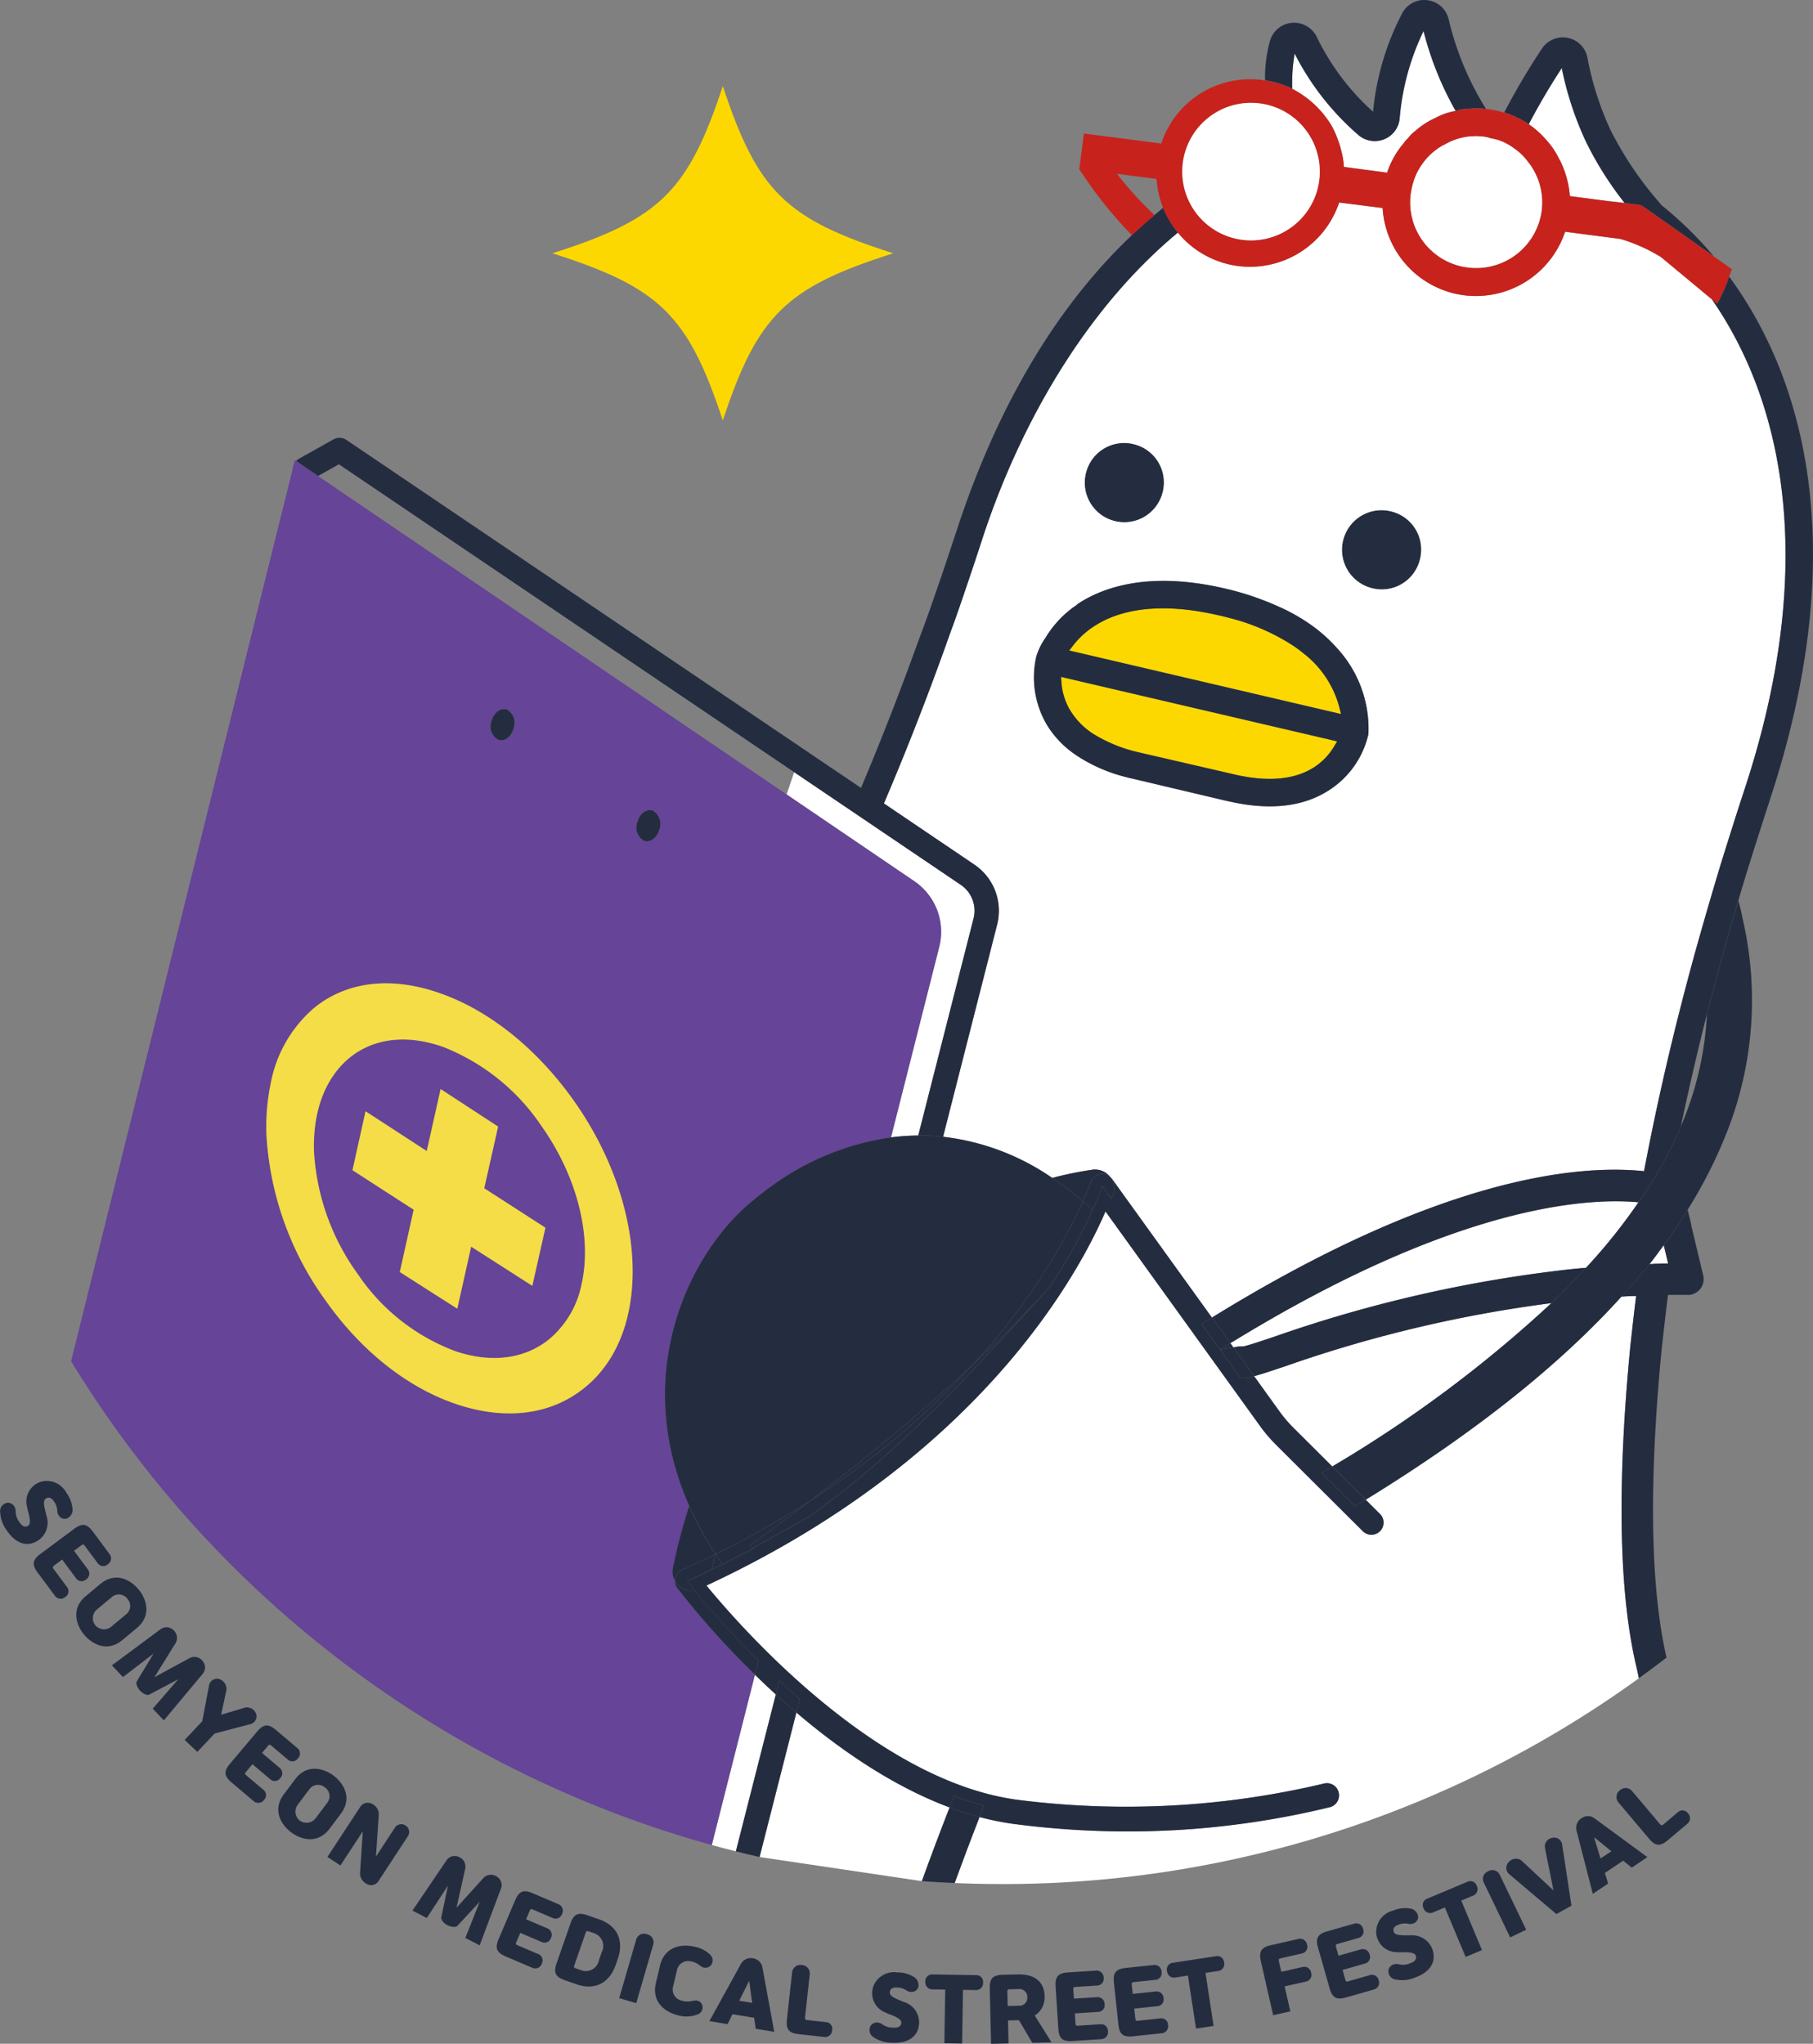 <svg xmlns="http://www.w3.org/2000/svg" width="224.273" height="252.773" viewBox="0 0 224.273 252.773">
  <rect x="0" y="0" width="224.273" height="252.773" fill="#808080" stroke="none"/>
  <g id="부기" transform="translate(1375.124 -66.399)">
    <g id="그룹_2099" data-name="그룹 2099" transform="translate(-1366.334 66.399)">
      <path id="패스_4217" data-name="패스 4217" d="M-1108.245,146.063c-4.307-13.028-7.8-16.452-21.084-20.675,13.286-4.223,16.777-7.647,21.084-20.675,4.307,13.028,7.8,16.452,21.085,20.675C-1100.446,129.611-1103.937,133.035-1108.245,146.063Z" transform="translate(1188.869 -94.062)" fill="none"/>
      <path id="패스_4218" data-name="패스 4218" d="M-1231.048,272.963l-2.586,1.447,57.975,39.388.931-2.756Z" transform="translate(1264.177 -215.54)" fill="none"/>
      <path id="패스_4219" data-name="패스 4219" d="M-878.1,143.74a44.031,44.031,0,0,0,4.659,5.089c.368-.316.709-.606,1.049-.891a11.483,11.483,0,0,1-.813-3.568Z" transform="translate(1007.477 -122.24)" fill="none"/>
      <path id="패스_4220" data-name="패스 4220" d="M-623.982,517.606c-1.26,4.972-2.31,9.58-3.234,13.939.083-.276.239-.559.328-.83A39.926,39.926,0,0,0-623.982,517.606Z" transform="translate(826.341 -392.173)" fill="none"/>
      <path id="패스_4221" data-name="패스 4221" d="M-1001.965,428.026a3.867,3.867,0,0,0-1.578-4.151l-20.613-13.936-.932,2.756,15.807,10.74a7.566,7.566,0,0,1,3.06,8.142l-5.961,23.533a27.836,27.836,0,0,1,3.374-.232Z" transform="translate(1113.606 -314.437)" fill="#fff"/>
      <path id="패스_4222" data-name="패스 4222" d="M-786.815,91.049a3.068,3.068,0,0,1-1.914,2.561A3.091,3.091,0,0,1-791.9,93.1,33.145,33.145,0,0,1-799.8,83.012a21.194,21.194,0,0,0-.3,4.346l.022.015A12.172,12.172,0,0,1-795.191,92a12.223,12.223,0,0,1,.708,1.583,8.9,8.9,0,0,1,.425,1.388,8.872,8.872,0,0,1,.338,2.046l5.354.71a10.793,10.793,0,0,1,2.039-3.63l.178-.257.36-.366a4.368,4.368,0,0,1,.9-.9,9.706,9.706,0,0,1,2.442-1.591,8.18,8.18,0,0,1,2.555-.89,39.69,39.69,0,0,1-3.97-9.872A30.573,30.573,0,0,0-786.815,91.049Z" transform="translate(951.167 -76.384)" fill="#fff"/>
      <path id="패스_4223" data-name="패스 4223" d="M-690.765,96.682c-1.166,1.781-2.657,4.211-4.081,6.945h0a11.051,11.051,0,0,1,2.252,2.037,9.462,9.462,0,0,1,1.552,2.36l.037.025a12.082,12.082,0,0,1,.846,2.207,10.94,10.94,0,0,1,.389,2.258l4.886.633,1.89.214a41.918,41.918,0,0,1-4.832-7.687A40.484,40.484,0,0,1-690.765,96.682Z" transform="translate(875.17 -88.264)" fill="#fff"/>
      <path id="패스_4224" data-name="패스 4224" d="M-810.517,76.717a9.36,9.36,0,0,1,1.688.653l.005,0a21.2,21.2,0,0,1,.3-4.346,33.146,33.146,0,0,0,7.907,10.092,3.091,3.091,0,0,0,3.167.506,3.069,3.069,0,0,0,1.914-2.561,30.569,30.569,0,0,1,2.956-10.821,39.692,39.692,0,0,0,3.97,9.872l.007,0a5.573,5.573,0,0,1,1.754-.266,7.177,7.177,0,0,1,2,.031,36.822,36.822,0,0,1-4.62-11.083,3.073,3.073,0,0,0-2.585-2.366A3.076,3.076,0,0,0-795.2,68a32.839,32.839,0,0,0-3.624,12.217,29.821,29.821,0,0,1-6.967-9.256,3.117,3.117,0,0,0-3-1.743,3.093,3.093,0,0,0-2.738,2.082,16.608,16.608,0,0,0-.652,5.039l.019,0A9.62,9.62,0,0,1-810.517,76.717Z" transform="translate(959.886 -66.399)" fill="#242d40"/>
      <path id="패스_4225" data-name="패스 4225" d="M-702.748,93.776c1.425-2.734,2.916-5.165,4.082-6.945a40.486,40.486,0,0,0,2.939,8.994,41.928,41.928,0,0,0,4.832,7.687h.014l.025.018,1.753.22.033.023.23.02.832.576,4.511,3.171,3.639,2.576a47.554,47.554,0,0,0-6.414-6.289,43.223,43.223,0,0,1-6.41-9.431,37.963,37.963,0,0,1-2.805-8.829,3.086,3.086,0,0,0-2.418-2.469,3.116,3.116,0,0,0-3.216,1.326,87.139,87.139,0,0,0-4.668,7.907,7.713,7.713,0,0,1,1.568.615A7.861,7.861,0,0,1-702.748,93.776Z" transform="translate(883.071 -78.412)" fill="#242d40"/>
      <path id="패스_4226" data-name="패스 4226" d="M-774.355,302.987a4.857,4.857,0,0,0,6.009-3.444,4.857,4.857,0,0,0-3.442-6,4.884,4.884,0,0,0-6.007,3.439A4.893,4.893,0,0,0-774.355,302.987Z" transform="translate(935.186 -230.269)" fill="#242d40"/>
      <path id="패스_4227" data-name="패스 4227" d="M-888.833,273.119a4.889,4.889,0,0,0,6-3.446,4.867,4.867,0,0,0-3.445-6.01,4.864,4.864,0,0,0-6,3.451A4.889,4.889,0,0,0-888.833,273.119Z" transform="translate(1017.842 -208.698)" fill="#242d40"/>
      <path id="패스_4228" data-name="패스 4228" d="M-1050.474,813.888c-.9-.826-1.768-1.644-2.589-2.446l-5.337,21.073q1.483.408,2.98.783Z" transform="translate(1137.658 -604.324)" fill="#fff"/>
      <path id="패스_4229" data-name="패스 4229" d="M-979.216,641.041l1.765,1.757a1.508,1.508,0,0,1,.005,2.133,1.509,1.509,0,0,1-2.133,0l-10.7-10.658a19.079,19.079,0,0,1-2.079-2.446l-19.048-26.439c-3.352,7.778-15.631,30.576-49.362,46.265,4.479,5.448,21.03,24.188,38.473,26.5a105.813,105.813,0,0,0,37.867-2,1.506,1.506,0,0,1,1.859,1.045,1.508,1.508,0,0,1-1.044,1.859,105.689,105.689,0,0,1-34.421,2.594q-2.291-.2-4.656-.505a34.165,34.165,0,0,1-4.292-.861c-1.069,2.732-2.1,5.46-3.083,8.163q2.892.123,5.813.126a134.146,134.146,0,0,0,78.831-25.453c-.108-.523-.22-1.042-.34-1.552-2.125-9.1-2.372-22.324-.736-39.341.244-2.237.486-4.393.734-6.389l-1.07.034c-.254.015-.5.035-.75.05Q-959.15,628.717-979.216,641.041Z" transform="translate(1139.37 -455.556)" fill="#fff"/>
      <path id="패스_4230" data-name="패스 4230" d="M-1017.054,849.158c1.091-3.012,2.235-6.06,3.429-9.116-7.025-2.622-13.549-7.135-18.95-11.737l-4.554,17.87" transform="translate(1122.3 -616.499)" fill="#fff"/>
      <path id="패스_4231" data-name="패스 4231" d="M-955.955,276.1a2.37,2.37,0,0,1,2.132.9,1.489,1.489,0,0,1,.25.266l12.346,17.136c28.151-17.386,45.247-18.918,53.275-18.122l.177.023c1.521-8.034,3.548-17.059,6.414-27.415.937-3.343,1.96-6.879,3.065-10.532.942-3.011,1.922-6.142,2.993-9.4,8.712-26.506,5.311-46.949-4.085-60.5l-6.286-5.219a20.945,20.945,0,0,0-5.011-2.243l-6.854-.894a11.635,11.635,0,0,1-12.493,7.861,11.591,11.591,0,0,1-10.078-10.791l-5.38-.681a11.621,11.621,0,0,1-12.49,7.857,11.574,11.574,0,0,1-7.461-4.132c-10.975,9.1-19.287,22.949-24.176,37.828-.628,1.95-1.25,3.8-1.875,5.653-.693,2.039-1.372,4.049-2.089,5.975-2.788,7.877-5.54,14.858-8.226,21.143l11.2,7.574a6.89,6.89,0,0,1,2.812,7.395l-6.692,26.259a29.709,29.709,0,0,1,13.5,5.087A45.788,45.788,0,0,1-955.955,276.1Zm30.988-77.947a4.884,4.884,0,0,1,6.007-3.439,4.857,4.857,0,0,1,3.442,6,4.857,4.857,0,0,1-6.008,3.444A4.893,4.893,0,0,1-924.967,198.151Zm-31.823-8.3a4.863,4.863,0,0,1,6-3.451,4.867,4.867,0,0,1,3.445,6.01,4.889,4.889,0,0,1-6,3.446A4.889,4.889,0,0,1-956.79,189.855Zm-6.161,22.771a8.175,8.175,0,0,1,1.142-2.315,12.961,12.961,0,0,1,3.453-3.775,3.134,3.134,0,0,0,.517-.393c3.136-2.088,8.857-4.1,18.246-1.913a35.412,35.412,0,0,1,6.58,2.216,23.043,23.043,0,0,1,3.828,2.136,18.958,18.958,0,0,1,3.458,3.052,14.721,14.721,0,0,1,3.858,10.6,11.183,11.183,0,0,1-4.808,6.9c-3.012,1.987-6.923,2.525-11.616,1.6l-1.245-.265-11.418-2.7-.519-.115-.419-.11a19.8,19.8,0,0,1-5.242-2.141q-.491-.286-.948-.6a11.979,11.979,0,0,1-3.638-3.843A11.589,11.589,0,0,1-962.951,212.626Z" transform="translate(1082.357 -131.439)" fill="#fff"/>
      <path id="패스_4232" data-name="패스 4232" d="M-817.051,655.184l3.109,4.315a16.047,16.047,0,0,0,1.754,2.065l4.806,4.785a157.279,157.279,0,0,0,27.1-20.2,161.691,161.691,0,0,0-33.005,7.836C-814.986,654.553-816.171,654.952-817.051,655.184Z" transform="translate(963.402 -484.979)" fill="#fff"/>
      <path id="패스_4233" data-name="패스 4233" d="M-826.637,618.815l.628-.013c.612-.123,2.262-.676,3.854-1.213a165.989,165.989,0,0,1,36.244-8.29c.748-.09,1.519-.154,2.283-.224a69.748,69.748,0,0,0,6.486-8.094c-6.19-.586-22.534.244-50.48,17.426l.374.519Z" transform="translate(971.034 -452.28)" fill="#fff"/>
      <path id="패스_4234" data-name="패스 4234" d="M-961.487,870.525c-1.194,3.056-2.338,6.1-3.429,9.116q2.02.146,4.057.233c.986-2.7,2.014-5.431,3.083-8.163Q-959.651,871.212-961.487,870.525Z" transform="translate(1070.162 -646.982)" fill="#242d40"/>
      <path id="패스_4235" data-name="패스 4235" d="M-648.665,622.044c.268-2.427.533-4.772.806-6.915.8-.011,1.611-.016,2.427,0a1.949,1.949,0,0,0,1.552-.729,1.956,1.956,0,0,0,.379-1.675l-1.448-6.04-.049-.323-.431-1.778c-.279.446-.544.893-.839,1.336a10.787,10.787,0,0,1-.617.891l-.026.037c-.239.408-.506.794-.8,1.212l-.065.094c-.209.271-.416.554-.625.84l.535,2.237c-.34.005-.675.008-.995.014l-.722.013-.291.026c-.088,0-.172,0-.26,0-.332.4-.681.811-1.039,1.218a8.38,8.38,0,0,1-.645.794l-.067.1-.025.036c-.182.2-.366.406-.584.642s-.415.47-.654.737c-.156.176-.32.351-.479.527.252-.015.5-.035.751-.05l1.07-.034c-.248,2-.49,4.152-.734,6.389-1.636,17.017-1.389,30.245.736,39.341.119.51.232,1.029.34,1.552q1.731-1.251,3.421-2.554C-650.035,651.3-650.246,638.537-648.665,622.044Z" transform="translate(845.407 -454.972)" fill="#242d40"/>
      <path id="패스_4236" data-name="패스 4236" d="M-640.074,621.464c-.2.291-.458.587-.682.91-.1.122-.2.245-.3.368.088,0,.172,0,.26,0l.29-.026.722-.013c.32-.006.655-.008.995-.014l-.535-2.237c-.223.306-.449.615-.684.921Z" transform="translate(836.335 -466.426)" fill="#fff"/>
      <path id="패스_4237" data-name="패스 4237" d="M-821.183,638.932c-1.593.537-3.242,1.089-3.854,1.213l-.628.013-.61.111,2.564,3.559c.88-.232,2.066-.631,3.768-1.2a161.7,161.7,0,0,1,33.006-7.836c.463-.444.939-.887,1.385-1.331.308-.307.591-.587.848-.881.711-.721,1.385-1.441,2.049-2.161-.765.071-1.536.135-2.283.224A165.992,165.992,0,0,0-821.183,638.932Z" transform="translate(970.063 -473.623)" fill="#242d40"/>
      <path id="패스_4238" data-name="패스 4238" d="M-865.909,349.33a12.431,12.431,0,0,0-4.413-6.685c-.358-.292-.743-.586-1.154-.871a26.163,26.163,0,0,0-7.965-3.513c-.436-.115-.865-.232-1.374-.336-7.95-1.857-12.615-.4-15.132,1.149a10.6,10.6,0,0,0-2.912,2.579l-.473.614,33.617,7.856Z" transform="translate(1022.81 -261.813)" fill="#fdd800"/>
      <path id="패스_4239" data-name="패스 4239" d="M-901.88,371.651a9.216,9.216,0,0,0,2.752,2.865,18.451,18.451,0,0,0,5.613,2.33l12.3,2.84c4,.867,7.211.535,9.542-.975a7.836,7.836,0,0,0,2.485-2.611l.35-.583-34.159-7.971.054.673A7.763,7.763,0,0,0-901.88,371.651Z" transform="translate(1025.454 -283.829)" fill="#fdd800"/>
      <path id="패스_4240" data-name="패스 4240" d="M-773.335,192.778l-.661-.547c9.4,13.554,12.8,34,4.085,60.5-1.072,3.257-2.052,6.388-2.993,9.4-1.1,3.653-2.128,7.188-3.065,10.532-2.866,10.356-4.894,19.381-6.414,27.414l-.177-.023c-8.028-.8-25.124.737-53.275,18.123l2.283,3.169c27.947-17.181,44.29-18.011,50.48-17.426l.006-.009.557-.8.314-.453.132-.19.188-.349.017-.025.293-.423c.3-.5.609-1.006.885-1.484a36.376,36.376,0,0,0,1.79-3.327c.365-.743.708-1.508,1.05-2.266.924-4.359,1.974-8.967,3.234-13.939,1.026-3.956,2.133-8.092,3.416-12.484.162-.5.291-1.043.473-1.575,1.178-4.033,2.566-8.311,4.007-12.778,9.3-28.4,5.331-50.13-5.152-64.4a17.427,17.427,0,0,1-.749,1.9A14.2,14.2,0,0,1-773.335,192.778Z" transform="translate(976.964 -155.222)" fill="#242d40"/>
      <path id="패스_4241" data-name="패스 4241" d="M-735.933,481.091a39.924,39.924,0,0,1-2.906,13.108c-.089.271-.245.554-.328.83-.342.758-.685,1.523-1.05,2.266a36.365,36.365,0,0,1-1.79,3.327c-.276.478-.58.98-.885,1.484l-.293.423-.017.025-.188.349-.132.19-.314.453-.557.8-.006.009a69.741,69.741,0,0,1-6.486,8.094c-.664.72-1.338,1.44-2.048,2.161-.258.294-.54.574-.848.881-.446.444-.922.887-1.385,1.331a157.284,157.284,0,0,1-27.1,20.2l4.135,4.116q20.1-12.347,31.629-25.119c.159-.175.323-.351.479-.527.239-.267.445-.5.654-.737s.4-.442.584-.642l.025-.036.067-.1a8.378,8.378,0,0,0,.645-.794c.358-.407.707-.813,1.039-1.218.1-.123.206-.246.3-.368.225-.324.48-.619.682-.91l.065-.094c.235-.306.461-.615.684-.921.209-.286.416-.569.625-.84l.065-.094c.289-.418.557-.8.8-1.212l.026-.037a10.754,10.754,0,0,0,.617-.891c.3-.444.56-.891.839-1.336a57.419,57.419,0,0,0,4.621-9.018,44.445,44.445,0,0,0,2.171-26.957c-.138-.758-.328-1.512-.521-2.264-.182.533-.311,1.072-.473,1.575C-733.8,473-734.907,477.135-735.933,481.091Z" transform="translate(938.292 -355.658)" fill="#242d40"/>
      <path id="패스_4242" data-name="패스 4242" d="M-909.863,346.347q.457.317.948.6a19.8,19.8,0,0,0,5.242,2.141l.419.11.519.115,11.417,2.7,1.245.265c4.694.925,8.6.387,11.616-1.6a11.183,11.183,0,0,0,4.808-6.9,14.721,14.721,0,0,0-3.858-10.6,18.957,18.957,0,0,0-3.458-3.052A23.042,23.042,0,0,0-884.793,328a35.413,35.413,0,0,0-6.58-2.216c-9.389-2.188-15.11-.175-18.246,1.913a3.132,3.132,0,0,1-.517.393,12.962,12.962,0,0,0-3.453,3.775,8.177,8.177,0,0,0-1.142,2.315,11.589,11.589,0,0,0,1.23,8.326A11.979,11.979,0,0,0-909.863,346.347Zm-.322-13.515a10.6,10.6,0,0,1,2.912-2.579c2.516-1.546,7.181-3.006,15.132-1.149.508.1.937.221,1.374.336a26.163,26.163,0,0,1,7.965,3.513c.411.285.8.578,1.154.871a12.431,12.431,0,0,1,4.413,6.685l.194.793-33.617-7.856Zm32.668,11.849-.35.583a7.836,7.836,0,0,1-2.485,2.611c-2.332,1.51-5.545,1.842-9.542.975l-12.3-2.84a18.451,18.451,0,0,1-5.613-2.33,9.216,9.216,0,0,1-2.752-2.865,7.764,7.764,0,0,1-1.062-3.431l-.054-.673Z" transform="translate(1034.136 -252.991)" fill="#242d40"/>
      <path id="패스_4243" data-name="패스 4243" d="M-1244.868,273.54l.128-.517A1.516,1.516,0,0,0-1244.868,273.54Z" transform="translate(1272.288 -215.583)" fill="#242d40"/>
      <path id="패스_4244" data-name="패스 4244" d="M-1238.107,190.566l56.321,38.079,20.613,13.936a3.867,3.867,0,0,1,1.579,4.151l-6.843,26.851a27.3,27.3,0,0,1,3.073.153l6.692-26.259a6.889,6.889,0,0,0-2.812-7.395l-11.2-7.574c2.685-6.285,5.437-13.267,8.226-21.143.717-1.926,1.4-3.936,2.089-5.975.625-1.854,1.247-3.7,1.875-5.653,4.888-14.879,13.2-28.727,24.176-37.828a11.617,11.617,0,0,1-1.025-1.468,12.469,12.469,0,0,1-.8-1.6c-.34.285-.68.575-1.049.891-.953.767-1.867,1.6-2.81,2.481l-.022.032c-8.7,8.235-16.3,20.154-21.638,36.438-.84,2.521-1.63,4.961-2.471,7.341-.763,2.268-1.551,4.434-2.352,6.556-2.386,6.611-4.732,12.568-7.032,18.012l-63.666-43.045a1.51,1.51,0,0,0-1.582-.067l-4.28,2.4a1.494,1.494,0,0,0-.361.292l2.718,1.846Z" transform="translate(1271.236 -133.143)" fill="#242d40"/>
      <path id="패스_4245" data-name="패스 4245" d="M-1047.682,839.651q1.461.366,2.934.7l4.554-17.87q-1.316-1.122-2.541-2.242Z" transform="translate(1129.919 -610.676)" fill="#242d40"/>
      <path id="패스_4246" data-name="패스 4246" d="M-1264.247,442.432l5.338-21.073a103.754,103.754,0,0,1-9.585-10.677,1.511,1.511,0,0,1-.3-.926,2.344,2.344,0,0,1-.249-1.6,69.11,69.11,0,0,1,2.013-7.651c-7.164-16.127-.177-30.686,7.067-37.093a38.508,38.508,0,0,1,3.117-2.48,32.92,32.92,0,0,1,14.77-6.017l5.96-23.533a7.565,7.565,0,0,0-3.06-8.142l-15.807-10.74-57.974-39.388-2.718-1.846-.148-.1-.128.517-.129.517-27.42,110.394A135.039,135.039,0,0,0-1264.247,442.432Zm-9.19-126.57c.3-1.038,1.145-1.643,1.9-1.371a1.927,1.927,0,0,1,.8,2.381c-.3,1.032-1.151,1.635-1.9,1.359A1.9,1.9,0,0,1-1273.436,315.862Zm-18.033-12.5c.3-1.033,1.154-1.637,1.9-1.371a1.918,1.918,0,0,1,.8,2.381c-.294,1.037-1.144,1.641-1.893,1.363A1.913,1.913,0,0,1-1291.469,303.364Zm-27.325,44.821a16.145,16.145,0,0,1,5.383-9.3c4.079-3.309,9.664-3.923,15.722-1.73,6.054,2.163,11.838,6.859,16.3,13.121,9.224,12.938,9.849,28.81,1.42,35.59-4.1,3.34-9.657,4.094-15.707,2.095s-11.828-6.5-16.281-12.786a38.666,38.666,0,0,1-7.373-20.448A26.025,26.025,0,0,1-1318.794,348.185Z" transform="translate(1343.504 -214.24)" fill="#664497"/>
      <path id="패스_4247" data-name="패스 4247" d="M-1229.976,557.947a25.151,25.151,0,0,0,12.066,9.492c4.465,1.5,8.6.952,11.614-1.526a11.892,11.892,0,0,0,3.967-6.771c1.295-5.716-.4-13.164-5.013-19.645a26.2,26.2,0,0,0-12.073-9.69c-4.464-1.592-8.6-1.132-11.624,1.334-3.017,2.493-4.573,6.637-4.388,11.688A28.647,28.647,0,0,0-1229.976,557.947Zm.922-20.192,7.571,4.921,1.715-7.666,7.111,4.636-1.716,7.632,7.569,4.878-1.62,7.185-7.568-4.844-1.714,7.674-7.107-4.535,1.713-7.709-7.57-4.887Z" transform="translate(1265.482 -400.312)" fill="#664497"/>
      <path id="패스_4248" data-name="패스 4248" d="M-1056.773,757.734l-.027.026,0,.015.043-.022Z" transform="translate(1136.505 -565.546)" fill="#dea928"/>
      <path id="패스_4249" data-name="패스 4249" d="M-1090.943,430.591c.746.276,1.6-.327,1.9-1.359a1.927,1.927,0,0,0-.8-2.381c-.756-.272-1.6.333-1.9,1.371A1.9,1.9,0,0,0-1090.943,430.591Z" transform="translate(1161.811 -326.6)" fill="#242d40"/>
      <path id="패스_4250" data-name="패스 4250" d="M-1155.8,385.642c.749.277,1.6-.326,1.893-1.363a1.918,1.918,0,0,0-.8-2.381c-.747-.266-1.6.338-1.9,1.371A1.913,1.913,0,0,0-1155.8,385.642Z" transform="translate(1208.636 -294.146)" fill="#242d40"/>
      <path id="패스_4251" data-name="패스 4251" d="M-1056.78,757.651c0,.016-.008.033-.011.049l.027-.026Z" transform="translate(1136.496 -565.486)" fill="#575757"/>
      <path id="패스_4252" data-name="패스 4252" d="M-901.872,586.722a45.744,45.744,0,0,0-5.028,1.023c.233.156.466.3.7.468a39.465,39.465,0,0,1,3.107,2.443c.643-1.455.928-2.3.944-2.351a1.51,1.51,0,0,1,1.2-1.028,1.508,1.508,0,0,1,1.208.341A2.369,2.369,0,0,0-901.872,586.722Z" transform="translate(1028.274 -442.063)" fill="#242d40"/>
      <path id="패스_4253" data-name="패스 4253" d="M-1075.49,745.319a1.508,1.508,0,0,1,.844-1q2.109-.944,4.1-1.929l0-.015c0-.016.007-.033.011-.049-.1-.147-.2-.293-.3-.44a40.782,40.782,0,0,1-2.946-5.461,69.09,69.09,0,0,0-2.013,7.651,2.343,2.343,0,0,0,.249,1.6A1.5,1.5,0,0,1-1075.49,745.319Z" transform="translate(1150.243 -550.161)" fill="#242d40"/>
      <path id="패스_4254" data-name="패스 4254" d="M-740.53,143.166a8.19,8.19,0,0,0,9.141-6.8l.034-.255a8.066,8.066,0,0,0-1.615-5.927l-.023-.016a6.957,6.957,0,0,0-1.719-1.711,7.484,7.484,0,0,0-1.6-.923l-.1-.013-.03-.021-.064-.044a8.271,8.271,0,0,0-1.258-.308l-.065-.045-.617-.139c-.318-.027-.63-.056-.91-.06l-.228-.015-.418.043-.03-.021a7.68,7.68,0,0,0-3.41,1.072l-.046,0a7.908,7.908,0,0,0-3.994,5.561l-.086.467A8.134,8.134,0,0,0-740.53,143.166Z" transform="translate(913.282 -110.073)" fill="#fff"/>
      <path id="패스_4255" data-name="패스 4255" d="M-890.217,113.281l4.895.63a11.487,11.487,0,0,0,.813,3.568,12.454,12.454,0,0,0,.8,1.6,11.629,11.629,0,0,0,1.025,1.468,11.573,11.573,0,0,0,7.461,4.132,11.621,11.621,0,0,0,12.49-7.857l5.38.681A11.591,11.591,0,0,0-847.274,128.3a11.635,11.635,0,0,0,12.493-7.861l6.854.894a20.948,20.948,0,0,1,5.011,2.243l6.286,5.219.661.547a14.162,14.162,0,0,0,.724-1.452,17.413,17.413,0,0,0,.749-1.9c.216-.517.339-.91.339-.91l-2.162-1.54-.066-.046-3.639-2.576-4.511-3.171-.832-.576-.23-.02-.033-.023-1.753-.22-.025-.018h-.015l-1.89-.214-4.886-.633a10.94,10.94,0,0,0-.389-2.258,12.073,12.073,0,0,0-.846-2.207l-.037-.025a9.46,9.46,0,0,0-1.552-2.36,11.052,11.052,0,0,0-2.252-2.037h0a7.865,7.865,0,0,0-1.474-.828,7.716,7.716,0,0,0-1.568-.615h0a11.674,11.674,0,0,0-1.992-.426l-.219-.012-.032,0a7.178,7.178,0,0,0-2-.031,5.573,5.573,0,0,0-1.754.266l-.007,0a8.181,8.181,0,0,0-2.555.89,9.71,9.71,0,0,0-2.442,1.591,4.371,4.371,0,0,0-.9.9l-.36.366-.178.257a10.791,10.791,0,0,0-2.039,3.63l-5.354-.71a8.875,8.875,0,0,0-.338-2.046,8.9,8.9,0,0,0-.425-1.388,12.224,12.224,0,0,0-.708-1.583,12.172,12.172,0,0,0-4.89-4.629l-.022-.015-.005,0a9.354,9.354,0,0,0-1.688-.653,9.62,9.62,0,0,0-1.645-.373l-.019,0-.36-.071a11.575,11.575,0,0,0-12.488,7.858l-9.566-1.241-.576,4.406a51.78,51.78,0,0,0,6.516,8.177c.943-.876,1.858-1.714,2.81-2.481A44.008,44.008,0,0,1-890.217,113.281Zm36.34,2.441.086-.467a7.909,7.909,0,0,1,3.994-5.561l.046,0a7.68,7.68,0,0,1,3.41-1.072l.03.021.418-.043.228.015c.279,0,.592.033.91.06l.617.139.065.045a8.27,8.27,0,0,1,1.258.308l.064.044.03.021.1.013a7.486,7.486,0,0,1,1.6.923,6.958,6.958,0,0,1,1.719,1.711l.023.016a8.066,8.066,0,0,1,1.615,5.927l-.034.255a8.19,8.19,0,0,1-9.141,6.8A8.134,8.134,0,0,1-853.877,115.722Zm-28.231-3.438a8.5,8.5,0,0,1,9.2-7.748,8.5,8.5,0,0,1,7.748,9.2,8.5,8.5,0,0,1-9.2,7.748A8.5,8.5,0,0,1-882.108,112.285Z" transform="translate(1019.598 -91.781)" fill="#c8221d"/>
      <path id="패스_4256" data-name="패스 4256" d="M-841.258,129.146a8.5,8.5,0,0,0,9.2-7.748,8.5,8.5,0,0,0-7.748-9.2,8.5,8.5,0,0,0-9.2,7.748A8.5,8.5,0,0,0-841.258,129.146Z" transform="translate(986.497 -99.447)" fill="#fff"/>
      <path id="패스_4257" data-name="패스 4257" d="M-1057.946,652.3q1.219,1.13,2.533,2.274l-.424,1.665c5.4,4.6,11.925,9.115,18.95,11.737q.276-.706.556-1.413a38.2,38.2,0,0,0,3.711,1.186q-.28.706-.556,1.413a34.171,34.171,0,0,0,4.292.861q2.366.313,4.656.505a105.691,105.691,0,0,0,34.421-2.594,1.508,1.508,0,0,0,1.044-1.859,1.506,1.506,0,0,0-1.859-1.045,105.814,105.814,0,0,1-37.867,2c-17.443-2.309-33.994-21.05-38.473-26.5,33.731-15.688,46.01-38.487,49.362-46.265l19.048,26.439a19.072,19.072,0,0,0,2.079,2.446l10.7,10.657a1.509,1.509,0,0,0,2.133,0,1.508,1.508,0,0,0-.005-2.133l-1.765-1.758q-.658.4-1.325.808l-4.137-4.119c.448-.268.887-.536,1.328-.8l-4.806-4.785a16.051,16.051,0,0,1-1.754-2.065l-3.109-4.315a5.136,5.136,0,0,1-1.667.236l-.019,0-2.522-3.5,1.644-.3-.374-.519q-.639.393-1.285.8l-2.282-3.167q.646-.4,1.284-.8l-12.346-17.136a1.492,1.492,0,0,0-.25-.266,2.344,2.344,0,0,1,.489,1.168,2.326,2.326,0,0,1-.349,1.526l-1.114-1.546s-.32.991-1.078,2.706l-.327.049c.073.067.146.128.219.2a68.042,68.042,0,0,1-5.384,9.62c-11.818,12.956-19.524,21-29.272,28,.1.147-7.53,4.145-7.424,4.291q-1.8.965-3.7,1.9c-.439.217-.885.431-1.332.645-1,.48-2.009.958-3.05,1.425,0,0,.326.431.931,1.178a110.178,110.178,0,0,0,7.888,8.679l-.438,1.728c.821.8,1.685,1.62,2.589,2.446Z" transform="translate(1145.562 -444.431)" fill="#242d40"/>
      <path id="패스_4258" data-name="패스 4258" d="M-952.026,865.442q-.28.707-.556,1.413,1.834.685,3.711,1.185.276-.706.556-1.412A38.251,38.251,0,0,1-952.026,865.442Z" transform="translate(1061.256 -643.312)" fill="#242d40"/>
      <path id="패스_4259" data-name="패스 4259" d="M-832.19,666.152l2.522,3.5.019,0a5.138,5.138,0,0,0,1.667-.236l-2.564-3.559Z" transform="translate(974.333 -499.209)" fill="#242d40"/>
      <path id="패스_4260" data-name="패스 4260" d="M-838.171,656.551q.647-.4,1.285-.8l-2.284-3.169q-.638.395-1.284.8Z" transform="translate(980.299 -489.628)" fill="#242d40"/>
      <path id="패스_4261" data-name="패스 4261" d="M-782.912,723.741q.668-.4,1.326-.808l-4.135-4.116c-.441.268-.88.536-1.328.8Z" transform="translate(941.741 -537.448)" fill="#242d40"/>
      <path id="패스_4262" data-name="패스 4262" d="M-1029.456,814.137l-.432,1.7q1.223,1.117,2.541,2.242l.424-1.665Q-1028.24,815.27-1029.456,814.137Z" transform="translate(1117.072 -606.27)" fill="#242d40"/>
      <path id="패스_4263" data-name="패스 4263" d="M-1072.332,770.9a2.343,2.343,0,0,1-.844-.014,2.384,2.384,0,0,1-.869-.371,2.374,2.374,0,0,1-.725-.811,1.511,1.511,0,0,0,.3.926,103.737,103.737,0,0,0,9.585,10.677l.438-1.728A110.167,110.167,0,0,1-1072.332,770.9Z" transform="translate(1149.477 -574.19)" fill="#242d40"/>
      <path id="패스_4264" data-name="패스 4264" d="M-1057.939,757.824c-.152.619-.3,1.243-.437,1.88.447-.214.893-.429,1.332-.645-.293-.418-.578-.836-.852-1.257Z" transform="translate(1137.64 -565.595)" fill="#242d40"/>
      <path id="패스_4265" data-name="패스 4265" d="M-891.061,588.711a1.51,1.51,0,0,0-1.2,1.028c-.016.049-.3.9-.944,2.351q.487.422.974.867l.327-.049c.758-1.715,1.078-2.707,1.078-2.707l1.114,1.547a2.326,2.326,0,0,0,.349-1.526,2.345,2.345,0,0,0-.489-1.168A1.508,1.508,0,0,0-891.061,588.711Z" transform="translate(1018.387 -443.498)" fill="#242d40"/>
      <path id="패스_4266" data-name="패스 4266" d="M-1074.045,761.978a2.389,2.389,0,0,0,.87.371,2.34,2.34,0,0,0,.844.014c-.6-.747-.931-1.178-.931-1.178,1.041-.466,2.048-.945,3.05-1.425.137-.637.285-1.261.437-1.88q-2,.982-4.1,1.929a1.508,1.508,0,0,0-.844,1,1.5,1.5,0,0,0-.046.357A2.376,2.376,0,0,0-1074.045,761.978Z" transform="translate(1149.477 -565.652)" fill="#242d40"/>
      <path id="패스_4267" data-name="패스 4267" d="M-1212.418,573.559l7.107,4.535,1.714-7.674,7.568,4.844,1.62-7.185-7.569-4.878,1.716-7.632-7.111-4.636-1.715,7.667-7.571-4.921-1.615,7.285,7.57,4.887Z" transform="translate(1253.088 -416.235)" fill="#f4dd47"/>
      <path id="패스_4268" data-name="패스 4268" d="M-1249.218,543.2c4.453,6.286,10.23,10.8,16.281,12.786s11.609,1.245,15.708-2.095c8.429-6.781,7.8-22.652-1.42-35.59-4.465-6.262-10.249-10.959-16.3-13.121-6.058-2.193-11.643-1.579-15.722,1.73a16.144,16.144,0,0,0-5.383,9.3,26.019,26.019,0,0,0-.533,6.542A38.669,38.669,0,0,0-1249.218,543.2Zm2.894-30.1c3.022-2.465,7.16-2.925,11.624-1.334a26.2,26.2,0,0,1,12.073,9.69c4.608,6.48,6.307,13.929,5.013,19.645a11.891,11.891,0,0,1-3.967,6.771c-3.011,2.478-7.149,3.024-11.614,1.526a25.149,25.149,0,0,1-12.066-9.492,28.648,28.648,0,0,1-5.45-15.117C-1250.9,519.737-1249.341,515.593-1246.324,513.1Z" transform="translate(1280.767 -382.271)" fill="#f4dd47"/>
      <path id="패스_4269" data-name="패스 4269" d="M-1072.976,623.313l.016.023.013.019a117.665,117.665,0,0,0,11.68-6.581c6.206-4.726,13.387-10.553,20.214-16.935a76.9,76.9,0,0,0,13.541-20.1,39.458,39.458,0,0,0-3.108-2.443c-.233-.164-.466-.312-.7-.468a29.71,29.71,0,0,0-13.5-5.087,27.3,27.3,0,0,0-3.073-.154,27.871,27.871,0,0,0-3.374.232,32.92,32.92,0,0,0-14.77,6.017,38.488,38.488,0,0,0-3.117,2.48c-7.244,6.407-14.231,20.966-7.067,37.093a40.824,40.824,0,0,0,2.946,5.461C-1073.18,623.02-1073.071,623.166-1072.976,623.313Z" transform="translate(1152.692 -431.148)" fill="#242d40"/>
      <path id="패스_4270" data-name="패스 4270" d="M-994.417,673.208c-6.827,6.382-14.008,12.21-20.214,16.935A101.215,101.215,0,0,0-994.417,673.208Z" transform="translate(1106.056 -504.518)" fill="#242d40"/>
      <path id="패스_4271" data-name="패스 4271" d="M-941.917,621.009c3.245-3.033,6.409-6.191,9.35-9.415a68.044,68.044,0,0,0,5.384-9.62c-.073-.068-.146-.129-.219-.2q-.486-.446-.974-.867A76.9,76.9,0,0,1-941.917,621.009Z" transform="translate(1053.556 -452.319)" fill="#242d40"/>
      <path id="패스_4272" data-name="패스 4272" d="M-1044.967,734.128a117.666,117.666,0,0,1-11.681,6.581c.274.42.559.839.852,1.256q1.9-.936,3.7-1.9c-.106-.146-.2-.295-.3-.441C-1050.181,738.031-1047.666,736.183-1044.967,734.128Z" transform="translate(1136.393 -548.503)" fill="#242d40"/>
      <path id="패스_4273" data-name="패스 4273" d="M-1013.719,648.755a101.213,101.213,0,0,1-20.214,16.935c-2.7,2.055-5.213,3.9-7.432,5.495.1.147.194.295.3.441-.106-.146,7.527-4.144,7.424-4.291,9.748-6.994,17.454-15.04,29.272-28C-1007.31,642.564-1010.474,645.722-1013.719,648.755Z" transform="translate(1125.358 -480.065)" fill="#242d40"/>
      <g id="그룹_2098" data-name="그룹 2098" transform="translate(59.54 10.651)">
        <path id="패스_4274" data-name="패스 4274" d="M-1129.329,179.085Z" transform="translate(1129.329 -158.41)" fill="#fdd800"/>
        <path id="패스_4275" data-name="패스 4275" d="M-1053.484,253.457Z" transform="translate(1074.569 -212.107)" fill="#fdd800"/>
        <path id="패스_4276" data-name="패스 4276" d="M-977.639,179.085Z" transform="translate(1019.808 -158.41)" fill="#fdd800"/>
        <path id="패스_4277" data-name="패스 4277" d="M-1053.484,104.713Z" transform="translate(1074.569 -104.713)" fill="#fdd800"/>
        <path id="패스_4278" data-name="패스 4278" d="M-1108.245,104.713h0c-4.307,13.028-7.8,16.452-21.084,20.675h0c13.286,4.223,16.777,7.647,21.084,20.675h0c4.307-13.028,7.8-16.452,21.085-20.675h0C-1100.446,121.165-1103.937,117.741-1108.245,104.713Z" transform="translate(1129.329 -104.713)" fill="#fdd800"/>
      </g>
    </g>
    <g id="그룹_2100" data-name="그룹 2100" transform="translate(-1375.124 249.538)">
      <path id="패스_4279" data-name="패스 4279" d="M-1369.5,728.994l.133.531a2.64,2.64,0,0,1-1.2,3.137c-1.307.743-2.689.234-3.743-1.374a4.092,4.092,0,0,1-.8-2.4,1.04,1.04,0,0,1,1.007-.989.971.971,0,0,1,.729.419,1.285,1.285,0,0,1,.19.772,2.286,2.286,0,0,0,.477,1.229c.319.486.678.667,1.072.422.341-.211.215-.962-.035-1.846-.049-.17-.094-.393-.119-.529a2.555,2.555,0,0,1,1.827-3.091,2.744,2.744,0,0,1,3.056,1.407,3.829,3.829,0,0,1,.747,1.91,1.165,1.165,0,0,1-.723,1.269.876.876,0,0,1-1-.43.976.976,0,0,1-.151-.482,2.154,2.154,0,0,0-.424-1.225c-.278-.424-.614-.57-.982-.342C-1369.779,727.585-1369.725,728.13-1369.5,728.994Z" transform="translate(1375.124 -725.182)" fill="#242d40"/>
      <path id="패스_4280" data-name="패스 4280" d="M-1355.121,748.02l1.719,2.315a.858.858,0,0,1-.236,1.241.827.827,0,0,1-1.231-.151l-1.72-2.315-.992.737c-.2.151-.208.234-.063.429l1.657,2.23a.831.831,0,0,1-.219,1.229.861.861,0,0,1-1.265-.126l-2.148-2.891c-.756-1.017-.618-1.594.357-2.318l4.146-3.081c.975-.724,1.567-.69,2.323.328l2.085,2.806a.862.862,0,0,1-.244,1.248.83.83,0,0,1-1.24-.145l-1.594-2.145c-.145-.2-.225-.214-.429-.063Z" transform="translate(1364.278 -739.362)" fill="#242d40"/>
      <path id="패스_4281" data-name="패스 4281" d="M-1338.223,769.081c1.867-1.554,3.726-.559,4.74.659.993,1.193,1.655,3.227-.213,4.781l-1.778,1.48c-1.868,1.554-3.747.534-4.74-.659s-1.655-3.226.213-4.781Zm3.2,3.743a1.313,1.313,0,0,0,.154-1.929,1.313,1.313,0,0,0-1.924-.2l-1.876,1.561a1.406,1.406,0,0,0-.154,1.929,1.406,1.406,0,0,0,1.925.2Z" transform="translate(1350.621 -756.303)" fill="#242d40"/>
      <path id="패스_4282" data-name="패스 4282" d="M-1322.251,797.026l2.072-3.422-3.791,2.909-1.37-1.452,6.04-4.48a1.218,1.218,0,0,1,1.529.082,1.288,1.288,0,0,1,.334,1.616l-2.641,4.25,4.4-2.391a1.287,1.287,0,0,1,1.594.427,1.218,1.218,0,0,1-.007,1.532l-4.822,5.771-1.37-1.452,3.154-3.63-3.567,1.884c-.334.17-.876-.175-1.152-.467S-1322.44,797.35-1322.251,797.026Z" transform="translate(1339.18 -772.232)" fill="#242d40"/>
      <path id="패스_4283" data-name="패스 4283" d="M-1289.25,820.043l-2.134,2.271-1.571-1.476,2.177-2.317.834-4.391a1,1,0,0,1,1.335-.8,1.3,1.3,0,0,1,.767,1.59l-.6,2.8,2.717-.81a1.214,1.214,0,0,1,1.541.535.991.991,0,0,1-.695,1.449Z" transform="translate(1315.797 -788.781)" fill="#242d40"/>
      <path id="패스_4284" data-name="패스 4284" d="M-1270.25,837.451l2.2,1.86a.858.858,0,0,1,.054,1.262.827.827,0,0,1-1.233.135l-2.2-1.86-.8.945c-.164.193-.149.275.036.431l2.123,1.792a.83.83,0,0,1,.068,1.246.861.861,0,0,1-1.26.167l-2.752-2.323c-.969-.817-.967-1.41-.183-2.338l3.331-3.947c.783-.928,1.367-1.03,2.336-.213l2.672,2.255a.861.861,0,0,1,.047,1.27.83.83,0,0,1-1.24.142l-2.042-1.723c-.186-.157-.268-.157-.432.036Z" transform="translate(1302.661 -803.787)" fill="#242d40"/>
      <path id="패스_4285" data-name="패스 4285" d="M-1249.223,854.614c1.458-1.943,3.5-1.4,4.765-.453,1.242.932,2.355,2.758.9,4.7l-1.389,1.851c-1.459,1.944-3.523,1.385-4.765.453s-2.355-2.758-.9-4.7Zm3.976,2.9a1.313,1.313,0,0,0-.3-1.912,1.313,1.313,0,0,0-1.919.251l-1.465,1.952a1.406,1.406,0,0,0,.3,1.912,1.405,1.405,0,0,0,1.918-.251Z" transform="translate(1285.725 -817.685)" fill="#242d40"/>
      <path id="패스_4286" data-name="패스 4286" d="M-1223.425,875.1l2.311-3.525a.942.942,0,0,1,1.354-.312.943.943,0,0,1,.254,1.366l-3.648,5.567a1.059,1.059,0,0,1-1.422.281,1.485,1.485,0,0,1-.821-1.271l.345-5.23-2.768,4.224-1.608-1.054,4.094-6.247a1.11,1.11,0,0,1,1.463-.3,1.431,1.431,0,0,1,.8,1.26Z" transform="translate(1269.931 -828.619)" fill="#242d40"/>
      <path id="패스_4287" data-name="패스 4287" d="M-1188.024,899.723l.823-3.915-2.615,4-1.773-.917,4.219-6.226a1.219,1.219,0,0,1,1.471-.429,1.288,1.288,0,0,1,.85,1.415l-1.087,4.884,3.358-3.71a1.288,1.288,0,0,1,1.646-.124,1.219,1.219,0,0,1,.5,1.448l-2.643,7.041-1.773-.917,1.776-4.469-2.743,2.958c-.258.271-.885.125-1.241-.059S-1188.095,900.091-1188.024,899.723Z" transform="translate(1242.611 -845.73)" fill="#242d40"/>
      <path id="패스_4288" data-name="패스 4288" d="M-1150.459,911.287l2.653,1.13a.859.859,0,0,1,.423,1.19.827.827,0,0,1-1.139.491l-2.653-1.13-.484,1.137c-.1.233-.062.307.162.4l2.556,1.089a.83.83,0,0,1,.431,1.171.861.861,0,0,1-1.155.53l-3.314-1.412c-1.167-.5-1.338-1.064-.862-2.181l2.024-4.752c.476-1.117,1-1.386,2.17-.89l3.217,1.37a.861.861,0,0,1,.419,1.2.83.83,0,0,1-1.143.5l-2.459-1.047c-.223-.1-.3-.071-.4.162Z" transform="translate(1215.536 -857.049)" fill="#242d40"/>
      <path id="패스_4289" data-name="패스 4289" d="M-1122.607,918.552c1.726.6,3.222,2.151,2.256,4.925l-.226.649c-.966,2.773-3.1,3.059-4.828,2.458l-1.486-.518c-1.2-.417-1.407-.971-1.007-2.118l1.7-4.879c.4-1.147.908-1.451,2.105-1.034Zm.277,4.057a1.655,1.655,0,0,0-.937-2.351l-.659-.23c-.229-.08-.307-.051-.39.189l-1.393,4c-.083.239-.041.31.188.39l.659.229a1.656,1.656,0,0,0,2.2-1.26Z" transform="translate(1196.759 -864.294)" fill="#242d40"/>
      <path id="패스_4290" data-name="패스 4290" d="M-1097.512,927.516a1,1,0,0,1,1.35-.708,1,1,0,0,1,.761,1.321l-2.087,7.194-2.111-.612Z" transform="translate(1176.194 -870.715)" fill="#242d40"/>
      <path id="패스_4291" data-name="패스 4291" d="M-1081.41,937.038a1.406,1.406,0,0,0,1.085,1.788,2.69,2.69,0,0,0,1.136.063,2.132,2.132,0,0,1,.585-.089.823.823,0,0,1,.792.6.906.906,0,0,1-.545,1.108,3.781,3.781,0,0,1-2.4.137c-1.778-.422-3.331-1.746-2.792-4.017l.507-2.138c.539-2.271,2.521-2.756,4.3-2.335a3.687,3.687,0,0,1,1.905.984.959.959,0,0,1,.09,1.313.914.914,0,0,1-1.041.22,2.559,2.559,0,0,1-.514-.35,2.425,2.425,0,0,0-.873-.348,1.407,1.407,0,0,0-1.773,1.11Z" transform="translate(1164.684 -874.519)" fill="#242d40"/>
      <path id="패스_4292" data-name="패스 4292" d="M-1055.538,938.246a1.394,1.394,0,0,1,1.487-.643,1.361,1.361,0,0,1,1.139,1.076l1.473,8.015-2.293-.378-.194-1.359-2.678-.442-.609,1.227-2.251-.371Zm-.233,4.6,1.594.263-.364-2.726Z" transform="translate(1147.216 -878.535)" fill="#242d40"/>
      <path id="패스_4293" data-name="패스 4293" d="M-1023.562,949.154c-1.26-.138-1.588-.631-1.456-1.839l.634-5.764a1.04,1.04,0,0,1,1.209-.951,1.04,1.04,0,0,1,.974,1.191l-.58,5.281c-.028.252.029.311.271.338l2.331.256a.83.83,0,0,1,.751,1,.861.861,0,0,1-.953.841Z" transform="translate(1122.365 -880.71)" fill="#242d40"/>
      <path id="패스_4294" data-name="패스 4294" d="M-984.436,947.391l.508.206a2.64,2.64,0,0,1,1.825,2.82c-.17,1.493-1.4,2.31-3.316,2.213a4.093,4.093,0,0,1-2.415-.766,1.04,1.04,0,0,1-.2-1.4.971.971,0,0,1,.768-.342,1.289,1.289,0,0,1,.736.3,2.281,2.281,0,0,0,1.273.339c.58.029.938-.154.972-.617.031-.4-.65-.742-1.512-1.06-.166-.061-.373-.156-.5-.216a2.555,2.555,0,0,1-1.421-3.3,2.745,2.745,0,0,1,2.938-1.639,3.824,3.824,0,0,1,1.983.523,1.165,1.165,0,0,1,.6,1.331.877.877,0,0,1-.938.556.981.981,0,0,1-.478-.162,2.153,2.153,0,0,0-1.239-.38c-.507-.025-.823.159-.855.592C-985.739,946.786-985.266,947.064-984.436,947.391Z" transform="translate(1095.781 -883.12)" fill="#242d40"/>
      <path id="패스_4295" data-name="패스 4295" d="M-961.006,953.325l.107-6.633-1.616-.026a.862.862,0,0,1-.841-.954.831.831,0,0,1,.87-.895l5.429.087a.83.83,0,0,1,.841.922.862.862,0,0,1-.871.926l-1.616-.026-.106,6.633Z" transform="translate(1077.826 -883.76)" fill="#242d40"/>
      <path id="패스_4296" data-name="패스 4296" d="M-929.135,949.876l2.084,3.323-2.387.055-1.649-2.8-1.352.031.065,2.841-2.165.049-.157-6.834c-.028-1.215.342-1.677,1.61-1.706l1.943-.045c1.828-.042,3.189.794,3.232,2.684l0,.127A2.614,2.614,0,0,1-929.135,949.876Zm-3.345-1.181,1.373-.031a.978.978,0,0,0,1.055-1.018l0-.074a.978.978,0,0,0-1.1-.968l-1.067.024c-.243.006-.3.06-.3.313Z" transform="translate(1057.134 -883.736)" fill="#242d40"/>
      <path id="패스_4297" data-name="패스 4297" d="M-903.145,946.573l2.878-.185a.859.859,0,0,1,.914.873.827.827,0,0,1-.8.951l-2.878.186.079,1.233c.016.253.083.3.326.286l2.772-.178a.83.83,0,0,1,.912.851.861.861,0,0,1-.793.993l-3.594.232c-1.265.082-1.674-.347-1.752-1.559l-.332-5.155c-.078-1.212.272-1.69,1.537-1.772l3.489-.224a.861.861,0,0,1,.914.883.831.831,0,0,1-.8.962l-2.667.171c-.242.016-.3.072-.286.326Z" transform="translate(1035.996 -882.521)" fill="#242d40"/>
      <path id="패스_4298" data-name="패스 4298" d="M-877.188,944.164l2.867-.3a.859.859,0,0,1,.949.834.827.827,0,0,1-.756.983l-2.867.3.13,1.229c.027.252.1.3.337.272l2.762-.293a.83.83,0,0,1,.947.813.861.861,0,0,1-.751,1.025l-3.581.38c-1.26.134-1.686-.277-1.815-1.485l-.545-5.136c-.129-1.208.2-1.7,1.462-1.833l3.477-.369a.861.861,0,0,1,.95.844.83.83,0,0,1-.755.994l-2.657.282c-.242.026-.3.085-.272.337Z" transform="translate(1017.308 -880.698)" fill="#242d40"/>
      <path id="패스_4299" data-name="패스 4299" d="M-852.26,945.613l-1-6.558-1.6.244a.862.862,0,0,1-.987-.8.831.831,0,0,1,.709-1.027l5.368-.818a.83.83,0,0,1,.983.77.861.861,0,0,1-.7,1.058l-1.6.243,1,6.558Z" transform="translate(1000.211 -877.855)" fill="#242d40"/>
      <path id="패스_4300" data-name="패스 4300" d="M-812.785,938.378l-1.518-6.664c-.27-1.184,0-1.712,1.236-1.993l3.43-.781a.862.862,0,0,1,1.043.727.83.83,0,0,1-.633,1.076l-2.616.6c-.237.054-.287.12-.23.367l.3,1.3,2.647-.6a.861.861,0,0,1,1.043.727.83.83,0,0,1-.632,1.076l-2.647.6.7,3.09Z" transform="translate(970.277 -872.278)" fill="#242d40"/>
      <path id="패스_4301" data-name="패스 4301" d="M-786.426,926.07l2.774-.791a.858.858,0,0,1,1.078.659.827.827,0,0,1-.577,1.1l-2.773.791.339,1.188c.07.244.145.277.379.211l2.672-.762a.83.83,0,0,1,1.072.639.862.862,0,0,1-.565,1.139l-3.464.988c-1.219.348-1.709.015-2.042-1.153l-1.417-4.968c-.333-1.168-.092-1.709,1.127-2.057l3.362-.959a.861.861,0,0,1,1.081.67.83.83,0,0,1-.574,1.108l-2.57.733c-.233.067-.28.135-.21.379Z" transform="translate(952.003 -867.326)" fill="#242d40"/>
      <path id="패스_4302" data-name="패스 4302" d="M-759.041,918.663h.548a2.641,2.641,0,0,1,2.751,1.929c.4,1.448-.427,2.665-2.243,3.3a4.093,4.093,0,0,1-2.526.2,1.04,1.04,0,0,1-.714-1.217.971.971,0,0,1,.584-.605,1.285,1.285,0,0,1,.8,0,2.282,2.282,0,0,0,1.307-.164c.549-.191.812-.495.669-.937-.122-.382-.881-.443-1.8-.414-.177.006-.4-.005-.542-.013a2.555,2.555,0,0,1-2.555-2.523,2.744,2.744,0,0,1,2.107-2.623,3.826,3.826,0,0,1,2.034-.26,1.165,1.165,0,0,1,1.055,1.009.876.876,0,0,1-.66.867.974.974,0,0,1-.5.03,2.152,2.152,0,0,0-1.291.113c-.479.167-.7.457-.57.869C-760.475,918.591-759.933,918.671-759.041,918.663Z" transform="translate(932.998 -862.438)" fill="#242d40"/>
      <path id="패스_4303" data-name="패스 4303" d="M-736.713,912.676l-2.565-6.119-1.491.625a.861.861,0,0,1-1.153-.536.831.831,0,0,1,.438-1.169l5.008-2.1a.83.83,0,0,1,1.141.507.862.862,0,0,1-.426,1.2l-1.491.625,2.565,6.119Z" transform="translate(918.013 -853.783)" fill="#242d40"/>
      <path id="패스_4304" data-name="패스 4304" d="M-715.139,900.006a1,1,0,0,1,.532-1.428,1,1,0,0,1,1.448.475l3.248,6.749-1.98.953Z" transform="translate(898.703 -850.276)" fill="#242d40"/>
      <path id="패스_4305" data-name="패스 4305" d="M-696.787,892.352l-1.865,1.037-5.814-4.915a1.019,1.019,0,0,1-.017-1.574,1.129,1.129,0,0,1,1.611-.037l3.86,3.6-1.039-5.176a1.076,1.076,0,0,1,.841-1.314,1,1,0,0,1,1.283.894Z" transform="translate(891.181 -839.797)" fill="#242d40"/>
      <path id="패스_4306" data-name="패스 4306" d="M-673.762,876.124a1.4,1.4,0,0,1,.641-1.488,1.36,1.36,0,0,1,1.568,0l6.571,4.822-1.928,1.3-1.073-.857-2.252,1.516.4,1.311L-671.731,884Zm2.984,3.506,1.341-.9-2.135-1.734Z" transform="translate(868.766 -832.909)" fill="#242d40"/>
      <path id="패스_4307" data-name="패스 4307" d="M-649.477,868.351c-.969.818-1.552.716-2.336-.213l-3.74-4.432a1.041,1.041,0,0,1,.145-1.532,1.041,1.041,0,0,1,1.534.115l3.427,4.06c.164.194.246.193.432.037l1.792-1.513a.83.83,0,0,1,1.24.142.861.861,0,0,1-.047,1.27Z" transform="translate(855.787 -823.887)" fill="#242d40"/>
    </g>
  </g>
</svg>
